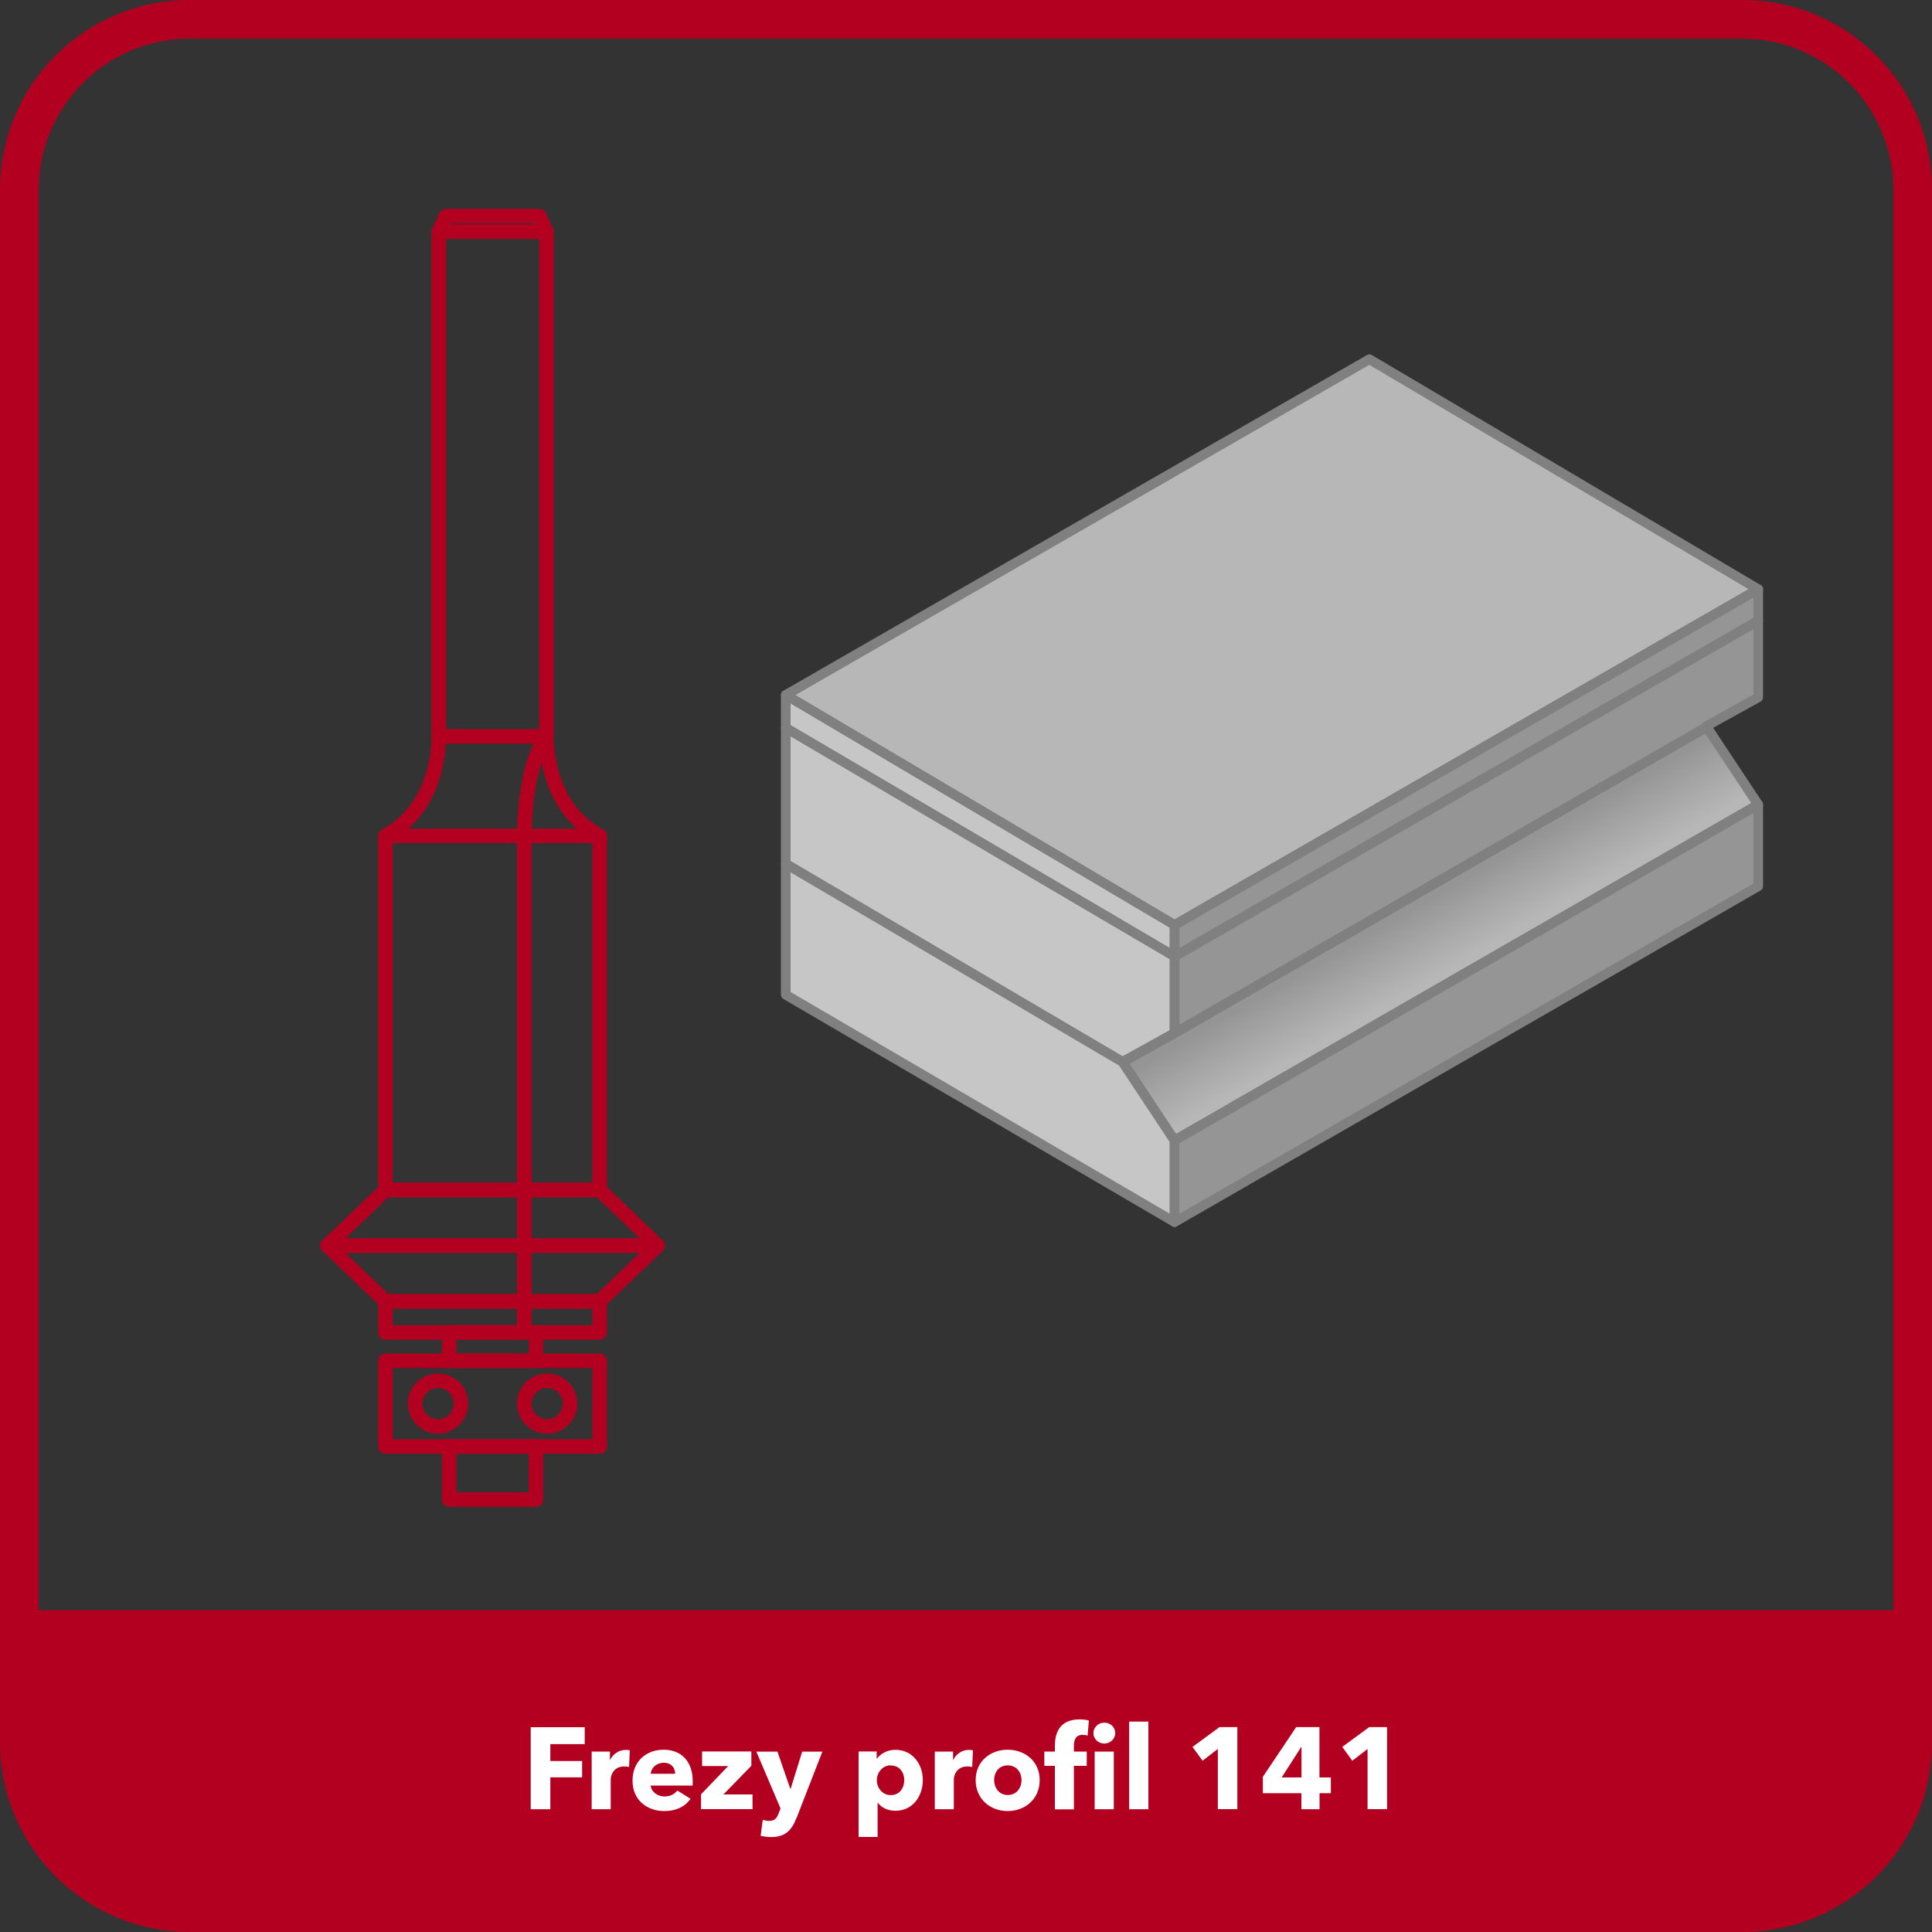 <?xml version="1.0" encoding="UTF-8"?><svg id="Warstwa_6" xmlns="http://www.w3.org/2000/svg" xmlns:xlink="http://www.w3.org/1999/xlink" viewBox="0 0 200 200"><rect x="0" y="0" width="200" height="200" fill="#333333" stroke="none"/><defs><style>.cls-1{fill:#b7b7b7;}.cls-1,.cls-2,.cls-3,.cls-4,.cls-5,.cls-6,.cls-7{stroke-width:0px;}.cls-2{fill:url(#Gradient_bez_nazwy_11);}.cls-3{fill:gray;}.cls-4{fill:#b30020;}.cls-5{fill:#fff;}.cls-6{fill:#c6c6c6;}.cls-7{fill:#959595;}</style><linearGradient id="Gradient_bez_nazwy_11" x1="146.65" y1="92.35" x2="151.57" y2="100.86" gradientUnits="userSpaceOnUse"><stop offset=".13" stop-color="#959595"/><stop offset=".42" stop-color="#a3a3a3"/><stop offset=".87" stop-color="#b7b7b7"/></linearGradient></defs><path class="cls-4" d="m180.36,4c8.62,0,15.64,7.02,15.64,15.64v160.72c0,8.62-7.02,15.64-15.64,15.64H19.64c-8.62,0-15.64-7.02-15.64-15.64V19.64c0-8.62,7.02-15.64,15.64-15.64h160.72M180.36,0H19.64C8.79,0,0,8.79,0,19.64v160.72C0,191.21,8.79,200,19.64,200h160.72c10.85,0,19.64-8.79,19.64-19.64V19.64C200,8.79,191.21,0,180.36,0h0Z"/><path class="cls-4" d="m-.09,166.69h200.18v7.19c0,14.41-11.7,26.12-26.12,26.12H26.02C11.61,200-.09,188.3-.09,173.88v-7.19H-.09Z"/><path class="cls-5" d="m56.97,180.55v1.75h3.29v1.69h-3.29v3.3h-2.03v-8.49h5.59v1.75h-3.56Z"/><path class="cls-5" d="m65.12,182.92c-.18-.05-.35-.06-.5-.06-1.06,0-1.4.86-1.4,1.36v3.07h-1.97v-5.97h1.89v.86h.02c.3-.6.89-1.03,1.62-1.03.16,0,.32.01.42.05l-.08,1.73Z"/><path class="cls-5" d="m71.69,184.84h-4.33c.06.66.72,1.13,1.43,1.13.62,0,1.06-.26,1.32-.62l1.37.86c-.56.82-1.5,1.27-2.71,1.27-1.8,0-3.29-1.14-3.29-3.15s1.42-3.2,3.23-3.2,3,1.21,3,3.25c0,.16,0,.32-.01.47Zm-1.8-1.22c0-.62-.4-1.14-1.17-1.14s-1.31.53-1.36,1.14h2.53Z"/><path class="cls-5" d="m72.57,187.29v-1.54l2.81-2.93h-2.7v-1.51h5.1v1.48l-2.89,2.97h3.01v1.52h-5.33Z"/><path class="cls-5" d="m82.45,188.19c-.48,1.25-1.13,1.98-2.63,1.98-.37,0-.79-.06-1.08-.13l.22-1.65c.19.06.44.11.64.11.61,0,.82-.29,1.01-.8l.19-.49-2.5-5.88h2.18l1.33,3.84h.04l1.19-3.84h2.09l-2.67,6.87Z"/><path class="cls-5" d="m92.68,187.45c-.73,0-1.44-.31-1.81-.83h-.02v3.54h-1.97v-8.85h1.87v.73h.04c.36-.48,1.03-.9,1.91-.9,1.74,0,2.83,1.46,2.83,3.13s-1.04,3.18-2.84,3.18Zm-.47-4.7c-.89,0-1.44.78-1.44,1.54s.55,1.54,1.44,1.54c.94,0,1.4-.77,1.4-1.55s-.47-1.52-1.4-1.52Z"/><path class="cls-5" d="m100.64,182.92c-.18-.05-.35-.06-.5-.06-1.06,0-1.4.86-1.4,1.36v3.07h-1.97v-5.97h1.89v.86h.02c.3-.6.89-1.03,1.62-1.03.16,0,.32.01.42.05l-.08,1.73Z"/><path class="cls-5" d="m104.31,187.48c-1.8,0-3.31-1.25-3.31-3.2s1.51-3.15,3.31-3.15,3.32,1.2,3.32,3.15-1.51,3.2-3.32,3.2Zm0-4.73c-.92,0-1.4.75-1.4,1.52s.49,1.55,1.42,1.55,1.42-.78,1.42-1.55-.5-1.52-1.43-1.52Z"/><path class="cls-5" d="m112.59,179.67c-.14-.05-.35-.08-.54-.08-.72,0-.88.58-.88,1.13v.6h1.33v1.48h-1.33v4.5h-1.97v-4.5h-1.09v-1.48h1.09v-.58c0-1.46.58-2.75,2.57-2.75.33,0,.68.04.95.12l-.13,1.56Zm1.73.82c-.64,0-1.13-.49-1.13-1.08s.49-1.08,1.13-1.08,1.13.48,1.13,1.08-.52,1.08-1.13,1.08Zm-1,6.8v-5.97h1.98v5.97h-1.98Z"/><path class="cls-5" d="m116.89,187.29v-9.07h1.99v9.07h-1.99Z"/><path class="cls-5" d="m126.07,187.29v-6.24l-1.58,1.22-1.04-1.43,2.79-2.05h1.85v8.49h-2.02Z"/><path class="cls-5" d="m136.6,185.63v1.66h-1.88v-1.66h-3.99v-1.69l3.45-5.15h2.41v5.21h1.18v1.63h-1.16Zm-1.87-4.77h-.04l-2.01,3.14h2.05v-3.14Z"/><path class="cls-5" d="m141.57,187.29v-6.24l-1.58,1.22-1.04-1.43,2.79-2.05h1.85v8.49h-2.02Z"/><path class="cls-4" d="m62.08,150.49h-22.18c-.41,0-.75-.34-.75-.75v-8.87c0-.41.34-.75.75-.75h22.18c.41,0,.75.34.75.75v8.87c0,.41-.34.75-.75.75Zm-21.43-1.5h20.68v-7.37h-20.68v7.37Z"/><path class="cls-4" d="m55.48,141.62h-8.98c-.41,0-.75-.34-.75-.75v-2.94c0-.41.34-.75.75-.75h8.98c.41,0,.75.34.75.75v2.94c0,.41-.34.75-.75.75Zm-8.23-1.5h7.48v-1.44h-7.48v1.44Z"/><path class="cls-4" d="m55.48,155.99h-8.98c-.41,0-.75-.34-.75-.75v-5.5c0-.41.34-.75.75-.75h8.98c.41,0,.75.34.75.75v5.5c0,.41-.34.75-.75.75Zm-8.23-1.5h7.48v-4h-7.48v4Z"/><path class="cls-4" d="m45.34,148.42c-1.72,0-3.12-1.4-3.12-3.12s1.4-3.12,3.12-3.12,3.12,1.4,3.12,3.12-1.4,3.12-3.12,3.12Zm0-4.74c-.89,0-1.62.73-1.62,1.62s.73,1.62,1.62,1.62,1.62-.73,1.62-1.62-.73-1.62-1.62-1.62Z"/><path class="cls-4" d="m56.64,148.42c-1.72,0-3.12-1.4-3.12-3.12s1.4-3.12,3.12-3.12,3.12,1.4,3.12,3.12-1.4,3.12-3.12,3.12Zm0-4.74c-.89,0-1.62.73-1.62,1.62s.73,1.62,1.62,1.62,1.62-.73,1.62-1.62-.73-1.62-1.62-1.62Z"/><path class="cls-4" d="m56.57,24.73h-11.15c-.26,0-.5-.13-.63-.35s-.16-.49-.05-.72l.76-1.61c.12-.26.39-.43.68-.43h9.64c.29,0,.56.17.68.43l.76,1.61c.11.23.09.5-.05.72-.14.22-.38.35-.63.35Zm-9.97-1.5h8.79l-.05-.11h-8.69l-.05.11Z"/><path class="cls-4" d="m56.57,76.98h-11.15c-.41,0-.75-.34-.75-.75V23.98c0-.41.34-.75.75-.75h11.15c.41,0,.75.34.75.75v52.25c0,.41-.34.75-.75.75Zm-10.4-1.5h9.65V24.73h-9.65v50.75Z"/><path class="cls-4" d="m62.08,138.68h-22.18c-.41,0-.75-.34-.75-.75v-3.21c0-.41.34-.75.75-.75h22.18c.41,0,.75.34.75.75v3.21c0,.41-.34.75-.75.75Zm-21.43-1.5h20.68v-1.71h-20.68v1.71Z"/><path class="cls-4" d="m62.08,123.94h-22.18c-.41,0-.75-.34-.75-.75v-36.66c0-.41.34-.75.75-.75h22.18c.41,0,.75.34.75.75v36.66c0,.41-.34.75-.75.75Zm-21.43-1.5h20.68v-35.16h-20.68v35.16Z"/><path class="cls-4" d="m62.08,135.46h-22.18c-.19,0-.38-.07-.52-.21l-6-5.76c-.22-.21-.29-.54-.18-.82.11-.28.39-.47.7-.47h34.18c.31,0,.58.19.7.47.11.28.04.61-.18.82l-6,5.76c-.14.13-.33.21-.52.21Zm-21.88-1.5h21.58l4.44-4.26h-30.46l4.44,4.26Z"/><path class="cls-4" d="m68.08,129.7h-34.18c-.31,0-.58-.19-.7-.47-.11-.28-.04-.61.18-.82l6-5.76c.14-.13.33-.21.52-.21h22.18c.19,0,.38.07.52.21l6,5.76c.22.21.29.54.18.82-.11.28-.39.47-.7.47Zm-32.32-1.5h30.46l-4.44-4.26h-21.58l-4.44,4.26Z"/><path class="cls-4" d="m40.25,87.19l-.71-1.32c5.32-2.85,5.12-9.54,5.12-9.61l1.5-.06c.01.31.25,7.69-5.91,10.99Z"/><path class="cls-4" d="m61.73,87.19c-6.16-3.3-5.92-10.68-5.91-10.99l1.5.06c0,.07-.2,6.76,5.12,9.61l-.71,1.32Z"/><path class="cls-4" d="m55.02,137.93h-1.5v-51.4c0-.3-.04-7.47,2.45-10.75l1.2.91c-2.18,2.88-2.14,9.77-2.14,9.84v51.41Z"/><polygon class="cls-6" points="121.59 118.05 121.59 126.51 81.34 102.98 81.34 89.42 116.21 109.93 121.59 118.05"/><polygon class="cls-6" points="121.59 99.01 121.59 106.95 116.21 109.93 81.34 89.42 81.34 75.35 121.59 99.01"/><polygon class="cls-6" points="121.59 95.75 121.59 99.01 81.34 75.35 81.34 71.94 121.59 95.75"/><polygon class="cls-1" points="182.01 60.99 179.21 62.6 167.1 69.57 155.49 76.25 121.59 95.75 81.34 71.94 141.76 37.18 182.01 60.99"/><polygon class="cls-7" points="182.01 72.19 176.63 75.17 176.69 75.25 165.15 81.89 121.59 106.95 121.59 99.01 158.3 77.89 169.9 71.21 182.01 64.25 182.01 72.19"/><polygon class="cls-7" points="182.01 60.99 182.01 64.25 169.9 71.21 158.3 77.89 121.59 99.01 121.59 95.75 155.49 76.25 167.1 69.57 179.21 62.6 182.01 60.99"/><polygon class="cls-2" points="182.01 83.29 174.72 87.49 174.71 87.49 121.59 118.05 116.21 109.93 121.59 106.95 165.15 81.89 176.69 75.25 182.01 83.29"/><polygon class="cls-7" points="182.01 83.29 182.01 91.75 121.59 126.51 121.59 118.05 174.71 87.49 174.72 87.49 182.01 83.29"/><path class="cls-3" d="m121.59,127.01c-.09,0-.17-.02-.25-.07l-40.25-23.53c-.15-.09-.25-.25-.25-.43v-13.56c0-.18.1-.34.25-.43.16-.09.35-.09.5,0l34.87,20.51c.07.04.12.09.16.15l5.38,8.12c.05.08.08.18.08.28v8.46c0,.18-.1.34-.25.43-.08.04-.16.07-.25.07Zm-39.75-24.32l39.25,22.95v-7.44l-5.23-7.9-34.02-20.01v12.4Z"/><path class="cls-3" d="m116.21,110.43c-.09,0-.18-.02-.25-.07l-34.87-20.51c-.15-.09-.25-.25-.25-.43v-14.07c0-.18.1-.34.25-.43.16-.09.35-.09.5,0l40.25,23.66c.15.09.25.25.25.43v7.94c0,.18-.1.35-.26.44l-5.38,2.98c-.08.04-.16.06-.24.06Zm-34.37-21.3l34.38,20.22,4.87-2.7v-7.36l-39.25-23.07v12.91Z"/><path class="cls-3" d="m121.59,99.51c-.09,0-.17-.02-.25-.07l-40.25-23.66c-.15-.09-.25-.25-.25-.43v-3.41c0-.18.1-.35.25-.43.16-.09.35-.09.5,0l40.25,23.81c.15.09.25.25.25.43v3.26c0,.18-.1.34-.25.43-.08.04-.16.07-.25.07Zm-39.75-24.45l39.25,23.07v-2.1l-39.25-23.22v2.25Z"/><path class="cls-3" d="m121.59,96.25c-.09,0-.18-.02-.25-.07l-40.25-23.81c-.15-.09-.25-.26-.25-.43s.1-.34.25-.43l60.42-34.76c.16-.09.35-.09.5,0l40.25,23.81c.15.09.25.26.25.43,0,.18-.1.34-.25.43l-60.42,34.76c-.08.04-.16.07-.25.07Zm-39.26-24.3l39.26,23.23,59.42-34.19-39.26-23.22-59.42,34.19Z"/><path class="cls-3" d="m121.59,107.45c-.09,0-.17-.02-.25-.07-.16-.09-.25-.25-.25-.43v-7.94c0-.18.1-.34.25-.43l60.42-34.76c.16-.09.35-.09.5,0,.16.09.25.25.25.43v7.94c0,.18-.1.35-.26.44l-5.11,2.83c-.04.09-.12.17-.21.23l-55.1,31.7c-.08.04-.16.07-.25.07Zm.5-8.15v6.79l54.08-31.11c.04-.1.12-.19.22-.24l5.12-2.84v-6.78l-59.42,34.18Z"/><path class="cls-3" d="m121.59,99.51c-.09,0-.17-.02-.25-.07-.16-.09-.25-.25-.25-.43v-3.26c0-.18.1-.34.25-.43l60.42-34.76c.16-.09.35-.09.5,0,.16.09.25.25.25.43v3.26c0,.18-.1.34-.25.43l-60.42,34.76c-.08.04-.16.07-.25.07Zm.5-3.47v2.11l59.42-34.18v-2.11l-59.42,34.19Z"/><path class="cls-3" d="m121.59,118.55c-.16,0-.32-.08-.42-.22l-5.38-8.12c-.08-.12-.1-.26-.07-.4.03-.14.12-.25.24-.32l5.38-2.98,55.09-31.7c.23-.13.52-.06.67.16l5.32,8.04c.08.12.1.26.07.39-.03.13-.12.25-.24.32l-7.29,4.2s-.04.02-.06.03l-53.07,30.53c-.08.04-.16.07-.25.07Zm-4.67-8.44l4.82,7.28,52.71-30.33s.04-.02.06-.03l6.78-3.9-4.77-7.2-54.69,31.47-4.91,2.72Z"/><path class="cls-3" d="m121.59,127.01c-.09,0-.17-.02-.25-.07-.16-.09-.25-.25-.25-.43v-8.46c0-.18.1-.34.25-.43l53.12-30.56s.04-.02.06-.03l7.24-4.17c.16-.09.35-.09.5,0,.16.09.25.25.25.43v8.46c0,.18-.1.34-.25.43l-60.42,34.76c-.08.04-.16.07-.25.07Zm.5-8.67v7.31l59.42-34.18v-7.31l-6.54,3.77s-.04.02-.06.03l-52.82,30.39Z"/></svg>